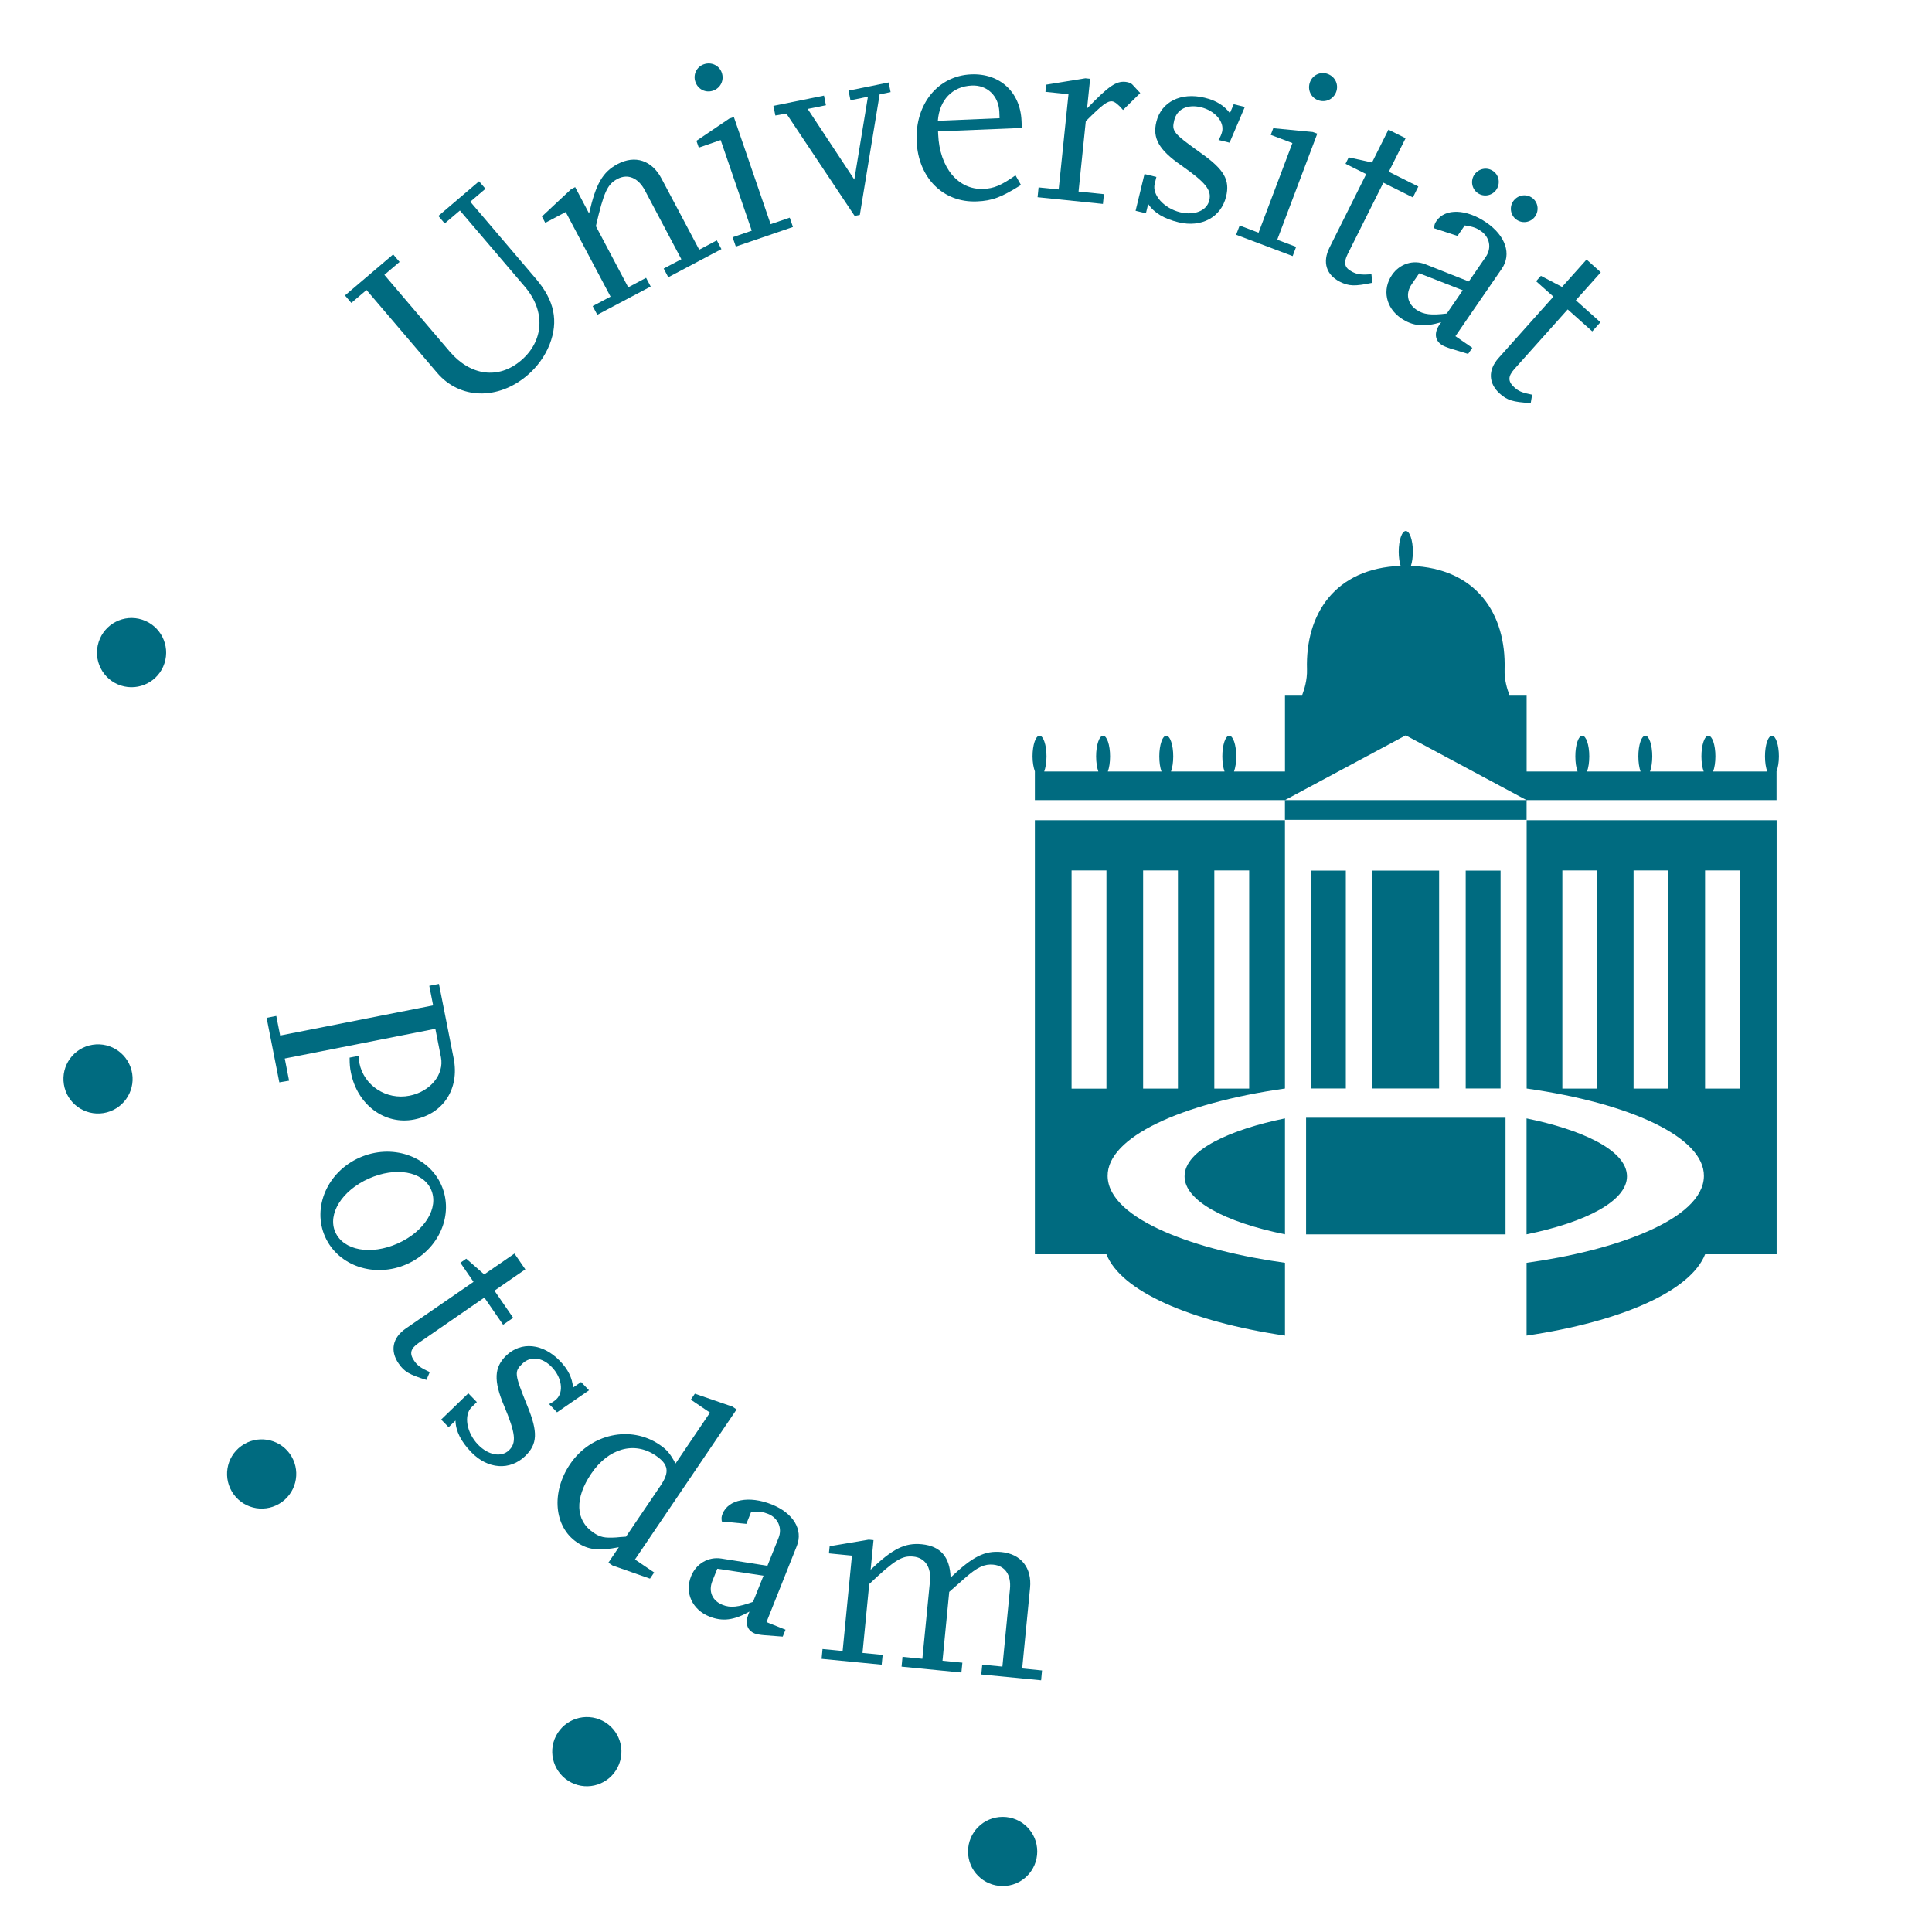 <?xml version="1.0" encoding="utf-8"?>
<!-- Generator: Adobe Illustrator 29.8.2, SVG Export Plug-In . SVG Version: 9.03 Build 0)  -->
<svg version="1.0" id="svg3295" xmlns:svg="http://www.w3.org/2000/svg"
	 xmlns="http://www.w3.org/2000/svg" xmlns:xlink="http://www.w3.org/1999/xlink" x="0px" y="0px" viewBox="-3.48 -3.48 768 768"
	 style="enable-background:new -3.48 -3.48 768 768;" xml:space="preserve">
<style type="text/css">
	.st0{fill:#006B80;}
</style>
<path id="path2905" class="st0" d="M44.56,269.03c7.23,2.33,14.99-1.61,17.33-8.84c2.35-7.22-1.61-14.98-8.83-17.33
	c-7.23-2.36-14.98,1.61-17.32,8.84C33.39,258.92,37.33,266.68,44.56,269.03"/>
<path id="path2909" class="st0" d="M37.62,438.99c7.5-1.19,12.63-8.23,11.44-15.73c-1.19-7.51-8.23-12.62-15.74-11.43
	c-7.49,1.19-12.61,8.22-11.41,15.74C23.1,435.06,30.12,440.16,37.62,438.99"/>
<path id="path2913" class="st0" d="M108.62,593.57c6.14-4.47,7.51-13.07,3.06-19.21c-4.48-6.15-13.09-7.5-19.24-3.03
	c-6.14,4.44-7.49,13.05-3.02,19.21C93.88,596.68,102.47,598.04,108.62,593.57"/>
<path id="path2917" class="st0" d="M242.04,699.08c3.46-6.77,0.77-15.06-5.98-18.51c-6.79-3.45-15.06-0.74-18.53,6.02
	c-3.44,6.77-0.74,15.03,6.05,18.5C230.34,708.54,238.58,705.85,242.04,699.08"/>
<path id="path2921" class="st0" d="M408.84,732.52c0-7.61-6.13-13.76-13.73-13.76c-7.62,0-13.78,6.14-13.78,13.76
	c0,7.6,6.16,13.74,13.78,13.73C402.69,746.26,408.84,740.11,408.84,732.52"/>
<path id="path2925" class="st0" d="M189.5,71.56l-6.04,5.14l26.13,30.68c7.34,8.6,9.01,16.77,5.41,26.08
	c-1.86,4.66-4.91,8.91-8.87,12.27c-11.67,9.95-26.86,9.55-35.85-1.01l-28.06-32.92l-6.04,5.14l-2.53-2.98l19.16-16.31l2.54,2.99
	l-6.04,5.14l25.93,30.44c8.3,9.73,19.43,11.22,28.37,3.62c9.18-7.81,9.82-19.62,1.59-29.29L179.34,80.2l-6.04,5.14l-2.53-2.98
	l16.18-13.78L189.5,71.56z"/>
<path id="path2929" class="st0" d="M283.3,95.55l-21.13,11.18l-1.82-3.46l7.02-3.7l-14.5-27.39c-2.63-4.97-6.78-6.71-10.89-4.55
	c-4.02,2.14-5.42,5.14-8.59,18.79l12.86,24.31l7.1-3.77l1.83,3.46l-21.23,11.23l-1.83-3.45l7.1-3.76L221.4,80.8l-8.13,4.3
	l-1.33-2.52l11.52-10.78l1.69-0.9l5.54,10.48c2.71-11.85,5.4-16.5,11.37-19.67c6.93-3.66,13.61-1.45,17.41,5.76l15,28.31l7-3.71
	L283.3,95.55z"/>
<path id="path2933" class="st0" d="M276.36,22.05c2.99-1.02,6.1,0.5,7.09,3.39c1.02,3-0.5,6.09-3.49,7.12c-2.91,1-6-0.51-7.02-3.52
	C271.94,26.15,273.45,23.04,276.36,22.05 M311.73,86.75l-22.71,7.78l-1.28-3.7l7.61-2.61l-12.35-36.03l-8.7,3.01l-0.94-2.71
	l13.08-8.85l1.8-0.61l14.62,42.6l7.6-2.59L311.73,86.75z"/>
<path id="path2937" class="st0" d="M350.55,33.13l-4.36,0.9l-7.87,47.9l-2.07,0.42l-27.14-40.7l-4.37,0.78l-0.78-3.83l20.11-4.08
	l0.77,3.83l-7.25,1.47l18.54,28.08l5.4-32.93l-6.93,1.41l-0.78-3.84l15.95-3.24L350.55,33.13z"/>
<path id="path2941" class="st0" d="M400.2,66.21c-5.76,4.06-8.58,5.22-12.81,5.4c-10.03,0.41-17.38-8.49-17.93-21.7l-0.05-1.17
	l33.3-1.36l-0.12-2.85c-0.48-11.42-8.62-18.93-20.03-18.45c-13.1,0.55-22.29,11.72-21.66,26.52c0.59,14.57,10.53,24.56,23.96,23.98
	c6.12-0.25,9.77-1.66,17.51-6.53L400.2,66.21z M369.33,44.53c0.62-8.3,5.8-13.69,13.51-14.01c6.14-0.27,10.65,4.11,10.93,10.45
	l0.1,2.53L369.33,44.53z"/>
<path id="path2945" class="st0" d="M434.95,77.58l-25.98-2.67l0.4-3.9l7.99,0.82l3.9-37.87l-9.16-0.94l0.3-2.85l15.57-2.53l1.89,0.2
	l-1.21,11.78c8.58-8.91,11.53-10.94,15.33-10.56c1.27,0.14,2.29,0.56,2.86,1.26l2.95,3.18l-6.85,6.73c-1.9-2.21-3.28-3.31-4.32-3.43
	c-1.92-0.19-3.98,1.42-10.48,7.88l-2.88,27.98l10.09,1.04L434.95,77.58z"/>
<path id="path2949" class="st0" d="M452.04,81.3l-4.11-0.99l3.54-14.61l4.73,1.15l-0.68,2.78c-1.07,4.41,3.75,9.72,10.13,11.27
	c5.64,1.36,10.57-0.59,11.57-4.7c1.01-4.11-1.32-7.06-11.1-13.92c-8.94-6.18-11.52-10.84-9.94-17.3c1.95-8.02,9.75-11.89,19.21-9.61
	c4.52,1.09,7.74,3.07,10.04,6.13l1.51-3.55l4.42,1.07l-6.07,14.21l-4.41-1.08c0.69-1.02,1.21-2.31,1.44-3.23
	c0.98-4.02-2.85-8.43-8.41-9.77c-5.33-1.3-9.54,0.73-10.61,5.15c-1.07,4.42-0.48,5.12,10.74,13.16c9.12,6.46,11.47,10.62,9.87,17.21
	c-2,8.22-9.77,12.41-18.91,10.21c-5.76-1.4-9.75-3.77-12.06-7.28L452.04,81.3z"/>
<path id="path2953" class="st0" d="M524.36,25.93c2.96,1.12,4.38,4.26,3.31,7.13c-1.13,2.98-4.27,4.39-7.23,3.28
	c-2.87-1.09-4.28-4.22-3.17-7.2C518.36,26.26,521.49,24.85,524.36,25.93 M510.37,98.32l-22.47-8.48l1.4-3.67l7.52,2.85l13.45-35.63
	l-8.61-3.26l1-2.65l15.71,1.51l1.79,0.67l-15.92,42.16l7.51,2.83L510.37,98.32z"/>
<path id="path2957" class="st0" d="M542.03,108.93c-6.99,1.47-9.31,1.36-12.83-0.38c-5.47-2.74-7.07-7.81-4.2-13.57l14.61-29.25
	l-8.22-4.1l1.26-2.56l9.27,2.04l6.52-13.05l6.83,3.4l-6.68,13.33l11.74,5.87L558.16,75l-11.73-5.86l-14.19,28.38
	c-1.79,3.59-1.22,5.52,1.89,7.1c1.99,0.97,3.42,1.22,7.56,0.93L542.03,108.93z"/>
<path id="path2961" class="st0" d="M571.64,121.15c-6.16,0.77-9.29,0.42-12.06-1.49c-3.67-2.51-4.4-6.48-1.89-10.15l3-4.36
	l17.3,6.76L571.64,121.15z M591.33,71.93c1.68-2.45,1.14-5.76-1.3-7.44c-2.45-1.68-5.72-0.99-7.42,1.45
	c-1.61,2.35-1.08,5.68,1.36,7.35C586.42,74.97,589.72,74.28,591.33,71.93 M581.79,134.78l-6.72-4.62l18.45-26.84
	c3.95-5.76,1.53-13.06-6.14-18.34c-7.93-5.44-16.35-5.72-19.82-0.66c-0.66,0.97-0.87,1.47-0.98,2.93l9.32,3.05l2.89-4.18
	c3.35,0.51,4.66,1.03,6.4,2.22c3.5,2.41,4.38,6.73,1.99,10.22l-6.78,9.85l-17.23-6.83c-4.85-1.93-10.25-0.23-13.3,4.22
	c-4.01,5.84-2.45,13.08,3.57,17.21c4.63,3.17,9.2,3.61,15.98,1.6c-0.24,0.34-0.43,0.61-0.62,0.87c-2.21,3.21-1.97,6.22,0.74,8.08
	c0.7,0.48,2.11,1.05,3.48,1.49l7.1,2.16L581.79,134.78z M606.77,82.52c1.67-2.44,1.12-5.77-1.31-7.43c-2.43-1.69-5.74-1-7.42,1.43
	c-1.62,2.36-1.08,5.68,1.36,7.35C601.86,85.56,605.16,84.87,606.77,82.52"/>
<path id="path2965" class="st0" d="M605.01,156.75c-7.13-0.42-9.35-1.12-12.27-3.73c-4.57-4.09-4.79-9.4-0.5-14.2l21.78-24.38
	l-6.88-6.13l1.91-2.14l8.41,4.41l9.74-10.89l5.66,5.07l-9.93,11.12l9.78,8.74l-3.24,3.63l-9.77-8.73l-21.16,23.66
	c-2.68,2.99-2.63,5.01-0.02,7.34c1.64,1.49,2.96,2.08,7.05,2.9L605.01,156.75z"/>
<path id="path2969" class="st0" d="M107.56,426.77l-5.05-25.64l3.84-0.76l1.54,7.79l60.81-11.99l-1.53-7.78l3.84-0.76l5.86,29.67
	c2.35,12.04-4.1,21.95-15.72,24.23c-11.62,2.3-22.59-5.78-25.13-18.65c-0.4-1.98-0.51-3.14-0.52-5.94l3.63-0.71
	c-0.02,1.4,0.06,1.91,0.25,2.85c1.75,8.93,10.68,14.82,19.91,13c8.3-1.63,13.86-8.45,12.52-15.28l-2.23-11.32l-59.86,11.81
	l1.72,8.82L107.56,426.77z"/>
<path id="path2973" class="st0" d="M125.76,488.17c5.22,11.68,19.79,16.52,32.53,10.85c12.77-5.68,18.87-19.76,13.65-31.46
	c-5.21-11.68-19.78-16.53-32.53-10.85C126.66,462.4,120.54,476.47,125.76,488.17 M167.87,469.38c3.24,7.24-2.52,16.65-13.23,21.43
	c-10.72,4.79-21.58,2.79-24.81-4.46c-3.24-7.24,2.66-16.59,13.29-21.33C153.84,460.24,164.64,462.13,167.87,469.38"/>
<path id="path2977" class="st0" d="M166.03,545.06c-6.84-2.1-8.83-3.29-11.05-6.52c-3.48-5.05-2.46-10.25,2.85-13.91l26.92-18.55
	l-5.22-7.59l2.33-1.62l7.14,6.25l12.03-8.28l4.32,6.27l-12.28,8.47l7.44,10.8l-4,2.75l-7.45-10.8l-26.12,18.03
	c-3.3,2.27-3.75,4.24-1.76,7.13c1.26,1.81,2.39,2.71,6.17,4.47L166.03,545.06z"/>
<path id="path2981" class="st0" d="M174.85,563.86l-2.96-3.04l10.8-10.44l3.38,3.49l-2.03,1.99c-3.28,3.17-2.05,10.22,2.51,14.93
	c4.05,4.2,9.26,5.18,12.31,2.23c3.03-2.94,2.64-6.69-1.97-17.68c-4.24-10.03-3.92-15.33,0.86-19.96c5.95-5.73,14.61-4.84,21.37,2.16
	c3.23,3.35,4.89,6.73,5.2,10.56l3.19-2.2l3.16,3.28l-12.72,8.76l-3.16-3.28c1.12-0.51,2.27-1.3,2.95-1.97
	c2.97-2.86,2.1-8.64-1.87-12.74c-3.82-3.95-8.47-4.49-11.72-1.33c-3.28,3.17-3.14,4.05,2.04,16.87c4.23,10.32,4,15.1-0.87,19.81
	c-6.08,5.89-14.9,5.29-21.44-1.49c-4.11-4.24-6.21-8.41-6.29-12.59L174.85,563.86z"/>
<path id="path2985" class="st0" d="M256.56,621.6l-7.63-5.16l40.4-59.64l-1.66-1.12l-14.93-5.14l-1.61,2.37l7.62,5.15l-13.7,20.24
	c-2.14-4-3.42-5.51-6.41-7.53c-11.46-7.77-27.32-4.34-35.5,7.75c-7.6,11.2-6.4,24.9,2.7,31.08c4.45,3.03,8.6,3.52,16.67,1.97
	l-4.15,6.13l1.66,1.13l14.88,5.22L256.56,621.6z M241.46,607.68c-4.67,0.28-6.34-0.08-9.06-1.93c-7.17-4.86-7.5-13.65-0.84-23.45
	c6.82-10.06,17.08-12.95,25.57-7.21c5.16,3.5,5.66,6.53,1.99,11.97l-13.76,20.31C243.62,607.47,242.28,607.59,241.46,607.68"/>
<path id="path2989" class="st0" d="M308.78,644.35l-7.57-3.02l12.06-30.26c2.58-6.49-1.39-13.09-10.03-16.53
	c-8.94-3.56-17.21-1.97-19.49,3.74c-0.42,1.08-0.51,1.61-0.3,3.06l9.76,0.94l1.89-4.72c3.38-0.24,4.79-0.02,6.75,0.76
	c3.92,1.56,5.73,5.6,4.17,9.52l-4.44,11.11l-18.33-2.89c-5.15-0.8-10.03,2.04-12.02,7.06c-2.64,6.57,0.51,13.3,7.28,16
	c5.21,2.07,9.78,1.5,15.94-1.97c-0.16,0.4-0.29,0.69-0.4,0.99c-1.44,3.63-0.55,6.5,2.5,7.72c0.79,0.3,2.28,0.56,3.71,0.67l7.4,0.57
	L308.78,644.35z M295.86,633.28c-5.83,2.11-8.94,2.47-12.09,1.21c-4.12-1.64-5.72-5.35-4.08-9.48l1.97-4.9l18.37,2.77L295.86,633.28
	z"/>
<path id="path2993" class="st0" d="M410.38,664.46l-23.78-2.31l0.38-3.9l8.01,0.77l3-30.84c0.56-5.68-1.97-9.23-6.61-9.69
	c-3.48-0.34-6.36,0.97-11.35,5.38l-6.18,5.45l-2.67,27.37l7.9,0.77l-0.39,3.91l-23.78-2.33l0.37-3.9l7.89,0.77l3.03-30.84
	c0.55-5.58-1.97-9.33-6.6-9.78c-4.52-0.45-7.35,1.29-17.55,10.92l-2.67,27.37l8.01,0.78l-0.39,3.9l-23.88-2.33l0.37-3.9l7.99,0.78
	l3.7-37.9l-9.15-0.9l0.29-2.84l15.54-2.62l1.9,0.19l-1.15,11.77c8.79-8.38,13.61-10.77,20.34-10.13
	c7.47,0.75,11.19,5.05,11.45,13.25c8.79-8.39,13.59-10.78,20.22-10.15c7.8,0.77,12.14,6.29,11.36,14.29l-3.13,31.99l7.89,0.79
	L410.38,664.46z"/>
<path id="path2995" class="st0" d="M531.51,342.6h-13.84v86.6h13.84V342.6z M568.59,342.6H542.1v86.6h26.49V342.6z M515.71,487.2
	h79.28v-46.36h-79.28V487.2z M467.41,464.14c0,9.63,15.87,18.15,39.91,23.04v-46.09C485.93,445.47,467.41,453.55,467.41,464.14
	 M436.35,342.53h-13.86v86.73h13.86V342.53z M450.93,429.25h13.84v-86.73h-13.84V429.25z M479.23,429.25h13.86v-86.73h-13.86V429.25
	z M507.32,498.5v28.95c-38.02-5.64-65.24-17.78-70.97-32.34H407.9V322.56h99.41v106.66c-41.56,5.89-70.67,19.44-70.49,34.81
	C437.05,481.5,472.96,493.79,507.32,498.5 M593.02,342.6h-13.86v86.6h13.86V342.6z M643.27,464.14c0-10.59-18.54-18.67-39.92-23.04
	v46.09C627.39,482.28,643.27,473.77,643.27,464.14 M617.58,429.25h13.86v-86.73h-13.86V429.25z M645.89,429.25h13.86v-86.73h-13.86
	V429.25z M674.31,429.25h13.86v-86.73h-13.86V429.25z M603.38,322.56h99.38v172.55h-28.43c-5.75,14.56-32.95,26.7-70.97,32.34V498.5
	c34.36-4.71,70.29-17.01,70.49-34.47c0.17-15.37-28.95-28.92-70.46-34.81V322.56z M407.9,303.16c-0.53-1.5-0.93-3.59-0.93-5.97
	c0-4.54,1.24-8.21,2.78-8.21c1.52,0,2.77,3.67,2.77,8.21c0,2.38-0.37,4.52-0.91,6.01h21.51c-0.52-1.49-0.88-3.63-0.88-6.01
	c0-4.54,1.26-8.21,2.77-8.21c1.54,0,2.78,3.67,2.78,8.21c0,2.38-0.34,4.52-0.88,6.01h21.32c-0.55-1.49-0.87-3.63-0.87-6.01
	c0-4.54,1.25-8.21,2.77-8.21c1.53,0,2.77,3.67,2.77,8.21c0,2.38-0.34,4.52-0.89,6.01h21.28c-0.54-1.49-0.87-3.63-0.87-6.01
	c0-4.54,1.23-8.21,2.75-8.21c1.54,0,2.78,3.67,2.78,8.21c0,2.38-0.34,4.52-0.89,6.01h20.26v-30.45h6.86
	c0.78-2.1,2.03-5.87,1.89-10.16c-0.69-22.01,11.18-40.18,37.22-41.13c-0.46-1.45-0.76-3.45-0.76-5.65c0-4.55,1.28-8.22,2.81-8.22
	c1.54,0,2.82,3.67,2.82,8.22c0,2.2-0.31,4.2-0.78,5.65c26.05,0.94,37.91,19.12,37.24,41.13c-0.15,4.29,1.09,8.06,1.91,10.16h6.85
	v30.45h20.24c-0.55-1.49-0.88-3.63-0.88-6.01c0-4.54,1.22-8.21,2.76-8.21c1.53,0,2.78,3.67,2.78,8.21c0,2.38-0.34,4.52-0.89,6.01
	h21.27c-0.53-1.49-0.87-3.63-0.87-6.01c0-4.54,1.22-8.21,2.78-8.21c1.5,0,2.75,3.67,2.75,8.21c0,2.38-0.35,4.52-0.9,6.01h21.34
	c-0.55-1.49-0.9-3.63-0.9-6.01c0-4.54,1.24-8.21,2.78-8.21c1.52,0,2.78,3.67,2.78,8.21c0,2.38-0.36,4.52-0.9,6.01h21.51
	c-0.56-1.49-0.9-3.63-0.9-6.01c0-4.54,1.24-8.21,2.78-8.21c1.51,0,2.75,3.67,2.75,8.21c0,2.38-0.38,4.48-0.94,5.97v11.42h-99.36
	v7.84h-96.06v-7.84h96.04l-48.02-25.75l-48.02,25.75H407.9V303.16z"/>
</svg>
